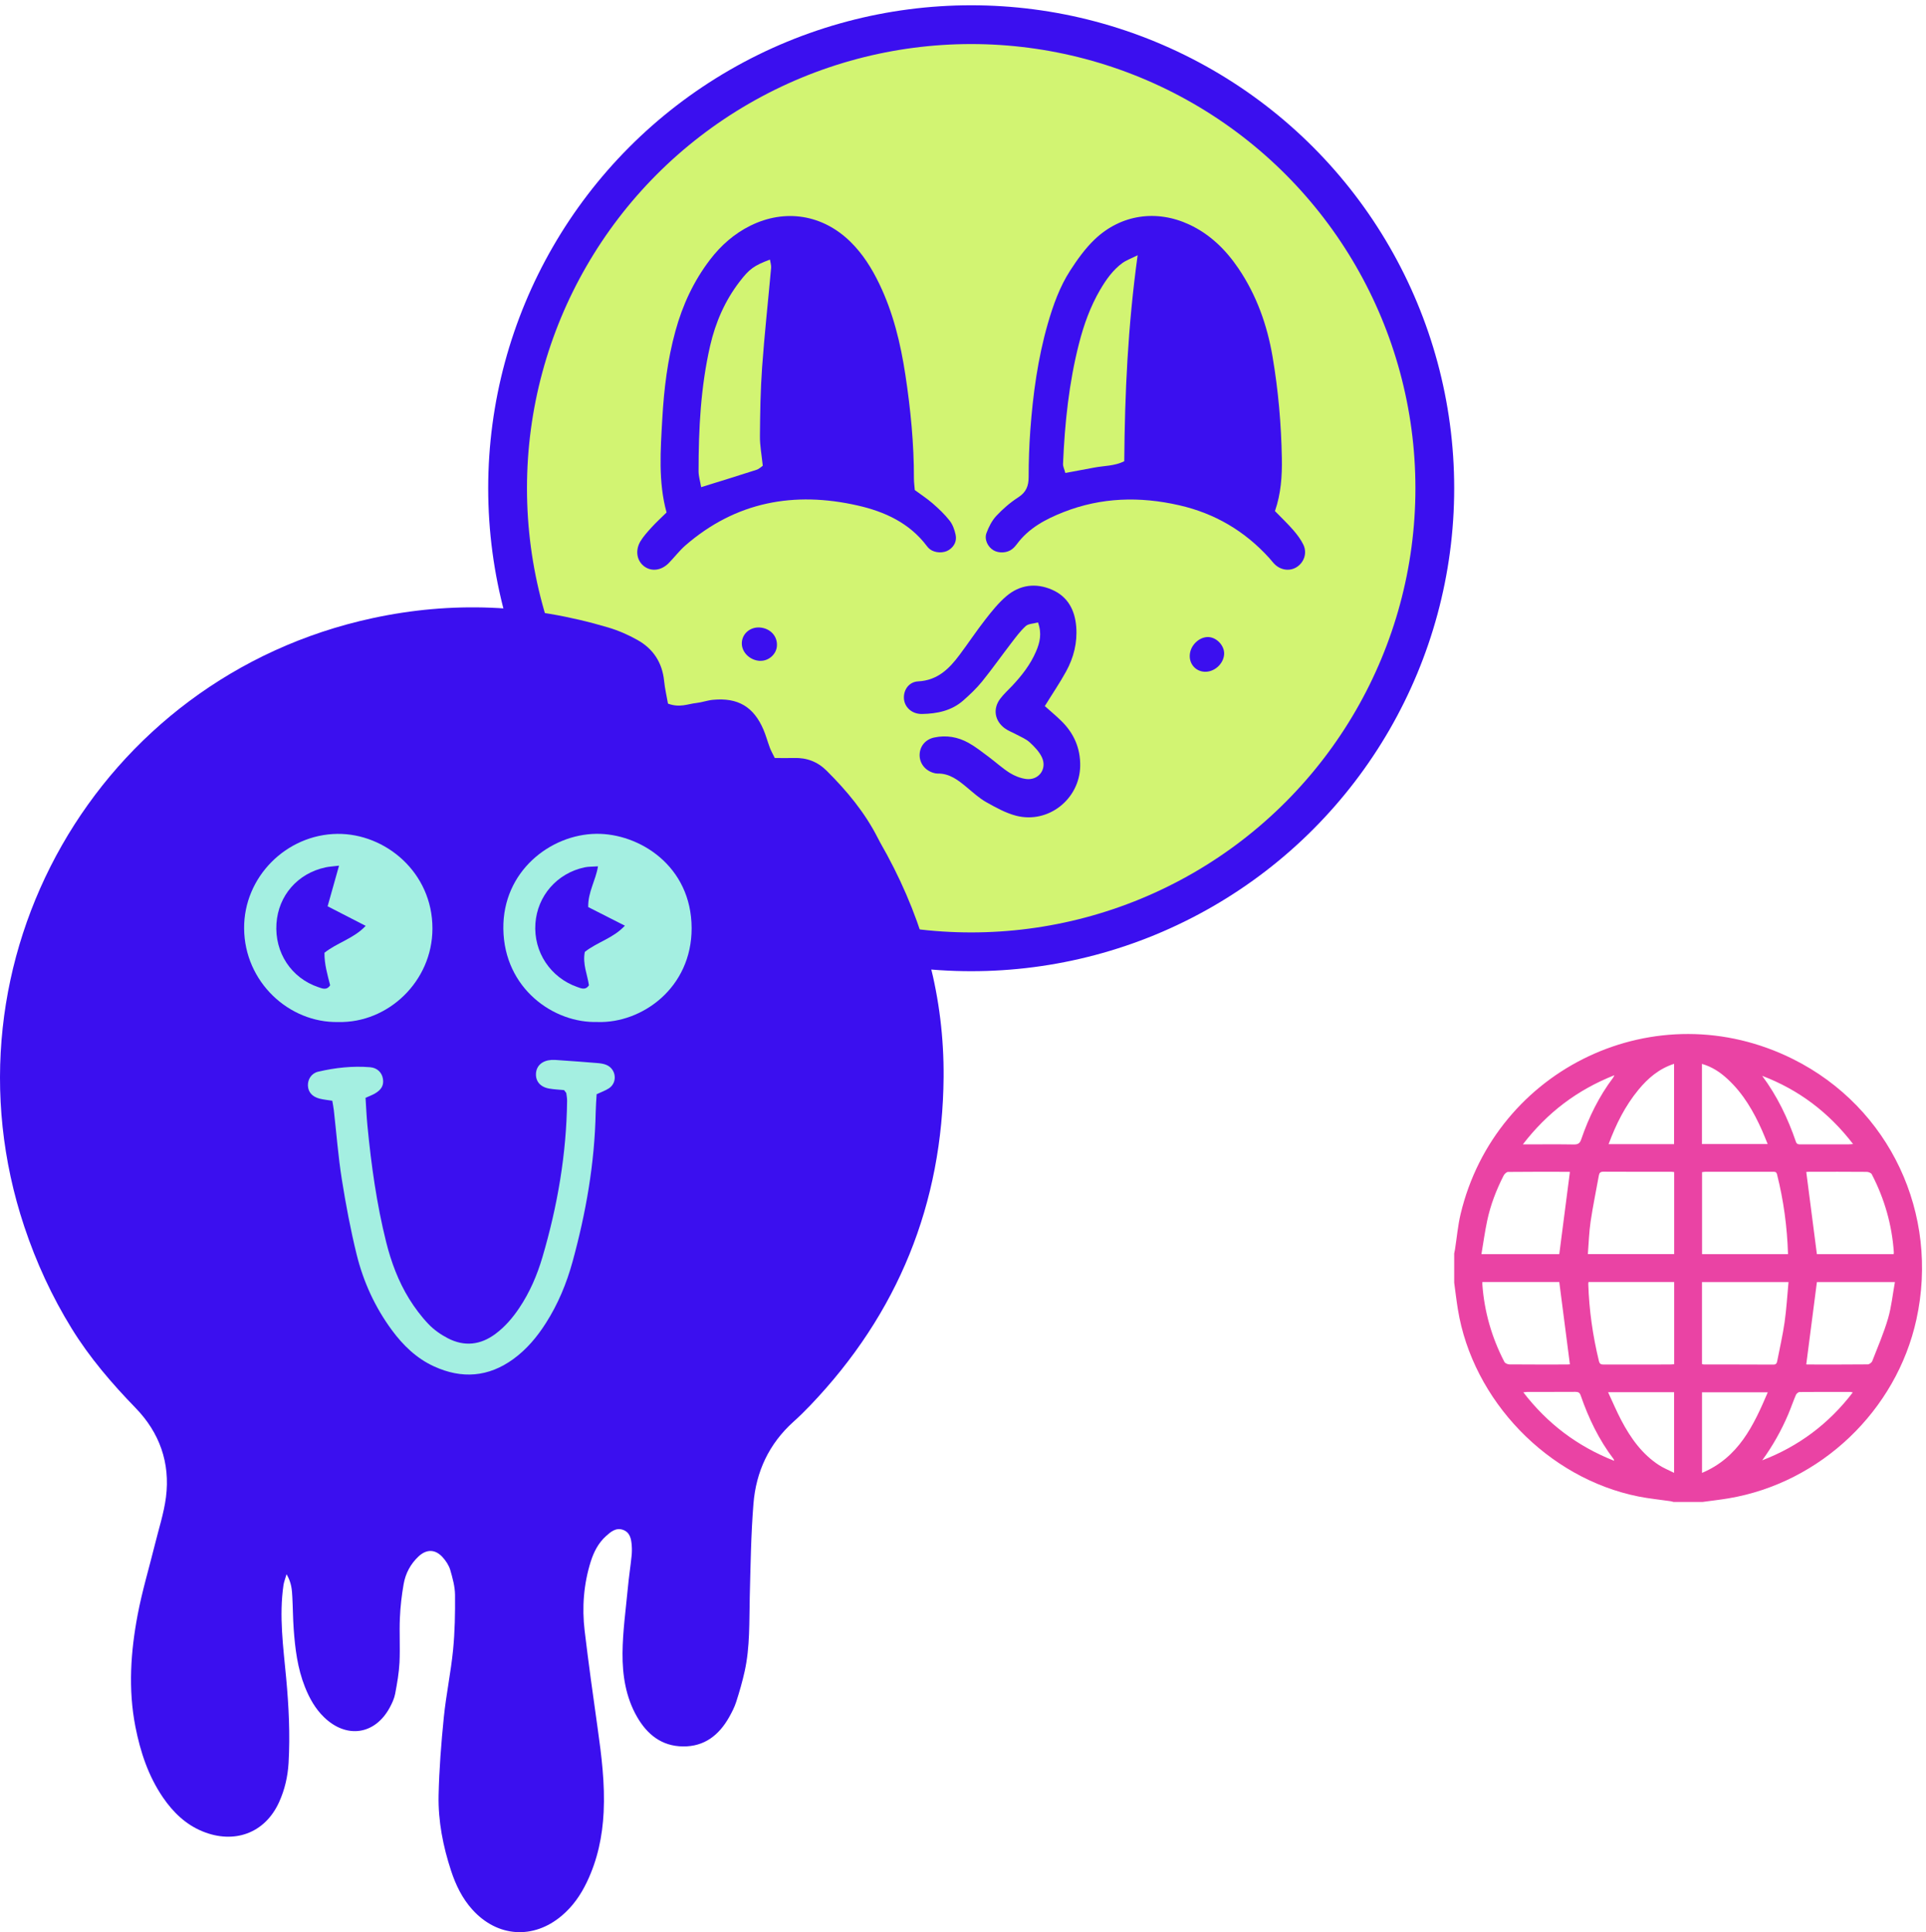 <svg width="298" height="299" viewBox="0 0 298 299" fill="none" xmlns="http://www.w3.org/2000/svg">
<g clip-path="url(#clip0_4604_494)">
<path d="M225 198.481C225 196.973 225 195.466 225 193.956C225.04 193.752 225.09 193.547 225.122 193.343C225.409 191.509 225.565 189.644 225.995 187.845C231.379 165.321 256.255 153.294 277.463 163.901C292.421 171.384 300.106 187.855 296.513 204.186C293.406 218.309 281.682 229.467 267.426 231.855C266.108 232.076 264.778 232.222 263.454 232.405H258.929C258.773 232.368 258.616 232.315 258.457 232.291C256.807 232.049 255.137 231.89 253.505 231.564C239.473 228.756 227.858 216.701 225.568 202.596C225.345 201.23 225.186 199.853 225 198.481ZM259.036 198.377H245.781C245.765 198.499 245.744 198.589 245.746 198.677C245.874 202.716 246.441 206.688 247.394 210.616C247.519 211.133 247.797 211.146 248.201 211.144C251.595 211.136 254.986 211.141 258.38 211.138C258.587 211.138 258.794 211.117 259.036 211.101V198.374V198.377ZM263.342 198.382V211.075C263.457 211.099 263.547 211.136 263.637 211.136C267.217 211.141 270.799 211.133 274.379 211.154C274.846 211.157 274.926 210.9 274.989 210.563C275.374 208.578 275.836 206.603 276.12 204.603C276.412 202.559 276.528 200.495 276.727 198.385H263.337L263.342 198.382ZM259.036 194.06V181.365C258.868 181.346 258.733 181.319 258.6 181.319C255.092 181.319 251.584 181.325 248.076 181.306C247.622 181.306 247.455 181.487 247.383 181.89C246.956 184.273 246.457 186.643 246.104 189.036C245.863 190.679 245.818 192.351 245.682 194.057H259.036V194.06ZM276.65 194.068C276.52 189.835 275.966 185.746 274.95 181.715C274.838 181.277 274.567 181.317 274.265 181.317C270.805 181.317 267.342 181.317 263.881 181.317C263.703 181.317 263.528 181.357 263.35 181.378V194.065H276.65V194.068ZM293.185 198.39H281.119C280.567 202.665 280.023 206.871 279.474 211.112C279.445 211.107 279.556 211.138 279.665 211.138C282.772 211.141 285.877 211.152 288.985 211.12C289.226 211.12 289.595 210.847 289.685 210.613C290.54 208.432 291.468 206.266 292.127 204.021C292.655 202.217 292.84 200.309 293.188 198.39H293.185ZM229.357 198.38C229.357 198.531 229.349 198.645 229.357 198.757C229.662 202.986 230.817 206.98 232.767 210.738C232.876 210.95 233.277 211.123 233.542 211.123C236.506 211.149 239.473 211.141 242.437 211.138C242.641 211.138 242.843 211.112 242.901 211.109C242.352 206.845 241.806 202.62 241.259 198.38H229.36H229.357ZM292.997 194.065C293.008 193.943 293.029 193.853 293.023 193.765C292.732 189.506 291.572 185.488 289.611 181.704C289.502 181.495 289.093 181.335 288.823 181.333C285.856 181.306 282.889 181.317 279.922 181.319C279.718 181.319 279.516 181.349 279.474 181.351C280.023 185.613 280.567 189.824 281.117 194.065H292.997ZM242.901 181.357C242.957 181.37 242.846 181.325 242.737 181.325C239.606 181.319 236.474 181.309 233.34 181.343C233.107 181.346 232.783 181.646 232.658 181.89C231.517 184.116 230.623 186.444 230.103 188.893C229.745 190.583 229.511 192.298 229.214 194.068H241.259C241.808 189.824 242.352 185.613 242.901 181.359V181.357ZM263.335 164.623V177.029H273.503C273.198 176.288 272.938 175.614 272.646 174.956C271.33 171.987 269.722 169.211 267.31 166.979C266.179 165.934 264.924 165.082 263.335 164.625V164.623ZM259.02 177.05V164.615C256.7 165.366 254.989 166.833 253.516 168.617C251.452 171.119 250.029 173.966 248.891 177.047H259.02V177.05ZM273.519 215.443H263.345V227.912C269.008 225.524 271.322 220.593 273.519 215.443ZM248.808 215.424C249.517 216.942 250.125 218.391 250.854 219.776C252.293 222.509 254.055 225.001 256.7 226.718C257.406 227.174 258.202 227.49 259.025 227.907V215.424H248.806H248.808ZM286.713 177.023C282.956 172.133 278.317 168.63 272.654 166.472C274.968 169.59 276.624 173.027 277.871 176.67C278.02 177.106 278.306 177.079 278.641 177.079C281.087 177.076 283.534 177.079 285.983 177.076C286.185 177.076 286.389 177.05 286.716 177.026L286.713 177.023ZM235.63 177.076H236.578C238.887 177.076 241.195 177.052 243.504 177.092C244.146 177.103 244.441 176.93 244.656 176.299C245.826 172.876 247.41 169.654 249.597 166.751C249.655 166.671 249.687 166.573 249.785 166.379C244.058 168.646 239.425 172.135 235.628 177.076H235.63ZM272.662 225.967C278.317 223.791 282.961 220.309 286.668 215.469C286.49 215.424 286.427 215.39 286.36 215.39C283.722 215.384 281.087 215.374 278.45 215.4C278.251 215.4 277.961 215.644 277.874 215.843C277.447 216.836 277.102 217.863 276.68 218.858C275.608 221.374 274.275 223.743 272.659 225.967H272.662ZM249.756 226.044C249.703 225.887 249.697 225.816 249.66 225.768C247.389 222.783 245.789 219.447 244.568 215.92C244.411 215.469 244.175 215.371 243.745 215.374C241.275 215.39 238.804 215.382 236.334 215.384C236.159 215.384 235.986 215.416 235.697 215.445C239.441 220.312 244.072 223.799 249.756 226.044Z" fill="#EA43A4"/>
</g>
<circle cx="150.268" cy="75.549" r="71.732" fill="#D2F472" stroke="#3B0FEF" stroke-width="6"/>
<g clip-path="url(#clip1_4604_494)">
<path d="M197.267 79.083C198.385 80.231 199.297 81.093 200.118 82.046C200.712 82.733 201.276 83.482 201.666 84.292C202.25 85.522 201.82 86.896 200.774 87.655C199.748 88.403 198.333 88.311 197.318 87.398C196.98 87.091 196.713 86.711 196.406 86.373C192.612 82.179 187.978 79.442 182.441 78.181C176.361 76.796 170.403 76.95 164.569 79.237C161.78 80.334 159.156 81.718 157.31 84.23C157.105 84.507 156.869 84.763 156.602 84.968C155.833 85.584 154.552 85.645 153.701 85.143C152.829 84.62 152.265 83.461 152.634 82.477C152.983 81.534 153.475 80.559 154.152 79.831C155.157 78.755 156.305 77.76 157.546 76.96C158.766 76.171 159.156 75.207 159.156 73.823C159.156 71.424 159.238 69.014 159.412 66.615C159.822 61.017 160.571 55.47 162.129 50.056C162.96 47.185 163.964 44.376 165.584 41.863C166.692 40.151 167.912 38.439 169.388 37.034C173.449 33.169 178.965 32.389 184.03 34.758C187.229 36.255 189.659 38.644 191.618 41.535C194.427 45.688 196.067 50.302 196.898 55.203C197.78 60.391 198.241 65.641 198.333 70.911C198.385 73.669 198.2 76.386 197.267 79.083ZM176.022 39.495C174.853 40.079 174.218 40.295 173.695 40.674C172.188 41.771 171.142 43.268 170.209 44.857C168.701 47.441 167.697 50.24 166.958 53.122C165.39 59.233 164.744 65.477 164.477 71.772C164.457 72.183 164.682 72.593 164.836 73.187C166.415 72.9 167.85 72.634 169.286 72.357C170.814 72.059 172.434 72.131 173.951 71.373C174.033 60.863 174.505 50.497 176.022 39.495Z" fill="#3B0FEF"/>
<path d="M141.541 75.832C142.485 76.529 143.449 77.155 144.3 77.893C145.243 78.713 146.166 79.585 146.935 80.569C147.406 81.164 147.693 81.984 147.857 82.743C148.063 83.707 147.663 84.547 146.822 85.101C146.012 85.634 144.658 85.583 143.9 84.999C143.715 84.865 143.551 84.691 143.418 84.507C140.721 80.918 136.876 79.165 132.703 78.221C122.87 75.986 113.847 77.637 106.065 84.383C105.122 85.204 104.363 86.219 103.481 87.121C102.364 88.259 100.887 88.475 99.769 87.706C98.539 86.865 98.221 85.204 99.103 83.737C99.575 82.969 100.2 82.282 100.815 81.605C101.502 80.846 102.261 80.159 103.133 79.298C101.83 74.561 102.199 69.65 102.476 64.769C102.733 60.196 103.286 55.654 104.506 51.224C105.604 47.215 107.326 43.493 109.859 40.181C111.55 37.967 113.601 36.162 116.103 34.922C121.486 32.256 127.3 33.199 131.596 37.423C133.493 39.289 134.887 41.514 136.035 43.893C138.199 48.374 139.347 53.142 140.085 58.012C140.895 63.333 141.418 68.675 141.408 74.069C141.408 74.633 141.49 75.197 141.541 75.812V75.832ZM108.495 75.381C111.622 74.407 114.35 73.576 117.057 72.695C117.446 72.572 117.774 72.233 118.02 72.069C117.846 70.388 117.559 68.911 117.579 67.445C117.61 63.897 117.661 60.35 117.918 56.812C118.287 51.675 118.851 46.559 119.312 41.432C119.343 41.032 119.199 40.622 119.128 40.171C116.708 41.074 115.949 41.596 114.432 43.586C112.166 46.538 110.71 49.881 109.879 53.49C108.413 59.888 108.085 66.389 108.085 72.92C108.085 73.689 108.331 74.448 108.485 75.371L108.495 75.381Z" fill="#3B0FEF"/>
<path d="M160.591 96.319C159.884 96.513 159.125 96.503 158.715 96.872C157.874 97.631 157.197 98.564 156.5 99.466C154.972 101.456 153.516 103.517 151.937 105.475C151.076 106.531 150.071 107.485 149.046 108.387C147.231 109.987 144.985 110.438 142.668 110.479C141.079 110.51 139.92 109.412 139.859 108.038C139.797 106.767 140.617 105.506 142.073 105.434C145.057 105.28 146.852 103.496 148.461 101.343C149.835 99.507 151.097 97.6 152.501 95.806C153.475 94.555 154.501 93.284 155.7 92.258C157.792 90.484 160.253 90.156 162.775 91.253C165.226 92.32 166.313 94.411 166.518 96.975C166.713 99.436 166.128 101.763 164.949 103.906C163.965 105.701 162.806 107.392 161.658 109.259C162.468 109.987 163.339 110.704 164.149 111.494C166.139 113.411 167.184 115.759 167.133 118.548C167.031 123.675 162.191 127.5 157.228 126.228C155.608 125.808 154.06 124.947 152.583 124.116C151.496 123.501 150.553 122.629 149.589 121.829C148.256 120.722 146.923 119.656 145.047 119.697C144.821 119.697 144.586 119.645 144.37 119.574C143.068 119.164 142.248 118.036 142.289 116.754C142.33 115.462 143.191 114.406 144.555 114.119C146.421 113.719 148.215 114.037 149.856 114.949C150.943 115.554 151.937 116.344 152.942 117.092C154.039 117.913 155.065 118.856 156.213 119.584C156.962 120.056 157.864 120.414 158.735 120.537C160.694 120.804 162.047 119.01 161.217 117.205C160.807 116.313 160.048 115.534 159.31 114.857C158.735 114.334 157.946 114.026 157.249 113.647C156.654 113.319 155.977 113.083 155.444 112.683C153.896 111.525 153.598 109.689 154.737 108.151C155.28 107.423 155.967 106.798 156.592 106.141C158.09 104.552 159.422 102.85 160.294 100.82C160.899 99.425 161.227 98.031 160.602 96.308L160.591 96.319Z" fill="#3B0FEF"/>
<path d="M189.401 101.281C189.278 102.768 187.863 104.018 186.377 103.947C184.911 103.875 183.896 102.614 184.111 101.127C184.306 99.743 185.587 98.574 186.889 98.574C188.243 98.574 189.514 99.948 189.401 101.281Z" fill="#3B0FEF"/>
<path d="M117.63 102.264C116.04 102.213 114.718 100.921 114.779 99.465C114.831 98.05 116.081 96.994 117.558 97.097C119.209 97.22 120.347 98.471 120.203 100.019C120.09 101.27 118.911 102.295 117.63 102.254V102.264Z" fill="#3B0FEF"/>
</g>
<path d="M103.354 108.876C105.182 109.556 106.445 108.918 107.726 108.783C108.593 108.691 109.435 108.372 110.311 108.288C114.177 107.918 116.611 109.363 118.128 112.907C118.515 113.814 118.768 114.772 119.113 115.696C119.298 116.191 119.568 116.661 119.879 117.291C120.89 117.291 121.867 117.317 122.836 117.291C124.815 117.224 126.5 117.862 127.898 119.257C131.023 122.364 133.819 125.724 135.823 129.679C136.27 130.561 136.775 131.409 137.247 132.275C143.05 143.008 146.091 154.497 145.998 166.65C145.846 186.244 138.957 203.252 125.363 217.471C124.529 218.344 123.67 219.192 122.768 219.999C118.987 223.4 116.974 227.725 116.578 232.689C116.19 237.493 116.131 242.322 116.005 247.135C115.912 250.973 116.056 254.819 115.222 258.599C114.868 260.203 114.413 261.782 113.908 263.344C113.647 264.167 113.234 264.965 112.804 265.729C111.238 268.492 108.997 270.273 105.679 270.239C102.377 270.206 100.137 268.392 98.562 265.654C96.818 262.613 96.296 259.22 96.321 255.819C96.347 252.434 96.827 249.058 97.147 245.682C97.298 244.044 97.551 242.423 97.72 240.785C97.778 240.248 97.787 239.685 97.745 239.147C97.669 238.14 97.492 237.107 96.38 236.72C95.294 236.342 94.485 237.039 93.752 237.703C92.582 238.761 91.883 240.13 91.411 241.608C90.308 245.111 90.03 248.714 90.459 252.333C91.057 257.339 91.748 262.328 92.455 267.317C93.07 271.667 93.618 276.009 93.399 280.41C93.213 284.173 92.447 287.792 90.813 291.211C89.861 293.21 88.615 295.007 86.905 296.443C82.517 300.147 76.949 299.769 73.083 295.486C71.508 293.739 70.514 291.673 69.79 289.472C68.552 285.701 67.786 281.813 67.861 277.848C67.946 273.8 68.266 269.752 68.67 265.721C69.024 262.235 69.757 258.792 70.102 255.306C70.38 252.476 70.43 249.621 70.405 246.773C70.388 245.488 70.026 244.178 69.664 242.927C69.453 242.221 68.999 241.533 68.501 240.978C67.356 239.702 66 239.677 64.754 240.844C63.515 242.011 62.74 243.473 62.454 245.119C62.151 246.841 61.949 248.588 61.873 250.334C61.772 252.636 61.923 254.945 61.814 257.238C61.73 258.868 61.443 260.497 61.14 262.101C60.997 262.84 60.66 263.562 60.298 264.234C58.015 268.442 53.619 269.08 50.149 265.729C48.784 264.411 47.883 262.798 47.184 261.043C46.03 258.145 45.659 255.113 45.44 252.048C45.322 250.41 45.322 248.764 45.23 247.118C45.171 246.043 45.129 244.951 44.337 243.59C44.11 244.371 43.933 244.8 43.865 245.245C43.158 250.074 43.832 254.878 44.278 259.665C44.682 264.041 44.901 268.408 44.649 272.801C44.522 274.901 44.059 276.925 43.192 278.84C40.968 283.753 36.175 285.348 31.375 283.4C28.738 282.333 26.784 280.427 25.209 278.126C22.944 274.808 21.714 271.079 20.948 267.174C19.819 261.37 20.215 255.584 21.301 249.856C21.992 246.202 23.07 242.624 23.963 239.013C24.561 236.569 25.361 234.15 25.681 231.664C26.355 226.356 24.687 221.678 20.964 217.848C17.275 214.052 13.83 210.021 11.085 205.561C8.044 200.631 5.601 195.34 3.757 189.797C-9.913 148.778 15.009 104.853 57.62 95.656C69.916 93.002 82.07 93.515 94.098 97.093C95.664 97.555 97.197 98.226 98.621 99.024C101.072 100.393 102.47 102.526 102.756 105.374C102.874 106.549 103.152 107.717 103.354 108.876Z" fill="#3B0FEF"/>
<g clip-path="url(#clip2_4604_494)">
<path d="M87.283 168.681C86.499 168.603 85.724 168.577 84.976 168.446C83.591 168.202 82.851 167.314 82.93 166.087C83.008 164.911 83.896 164.11 85.289 164.015C85.672 163.988 86.064 164.015 86.447 164.049C88.467 164.189 90.487 164.328 92.507 164.502C92.977 164.546 93.473 164.615 93.9 164.816C95.345 165.486 95.554 167.48 94.257 168.376C93.708 168.751 93.055 168.968 92.315 169.317C92.263 170.231 92.184 171.18 92.167 172.129C92.01 179.991 90.661 187.67 88.589 195.227C87.666 198.587 86.343 201.791 84.453 204.743C83.095 206.876 81.493 208.791 79.438 210.289C75.573 213.101 71.455 213.405 67.145 211.429C64.446 210.193 62.374 208.182 60.633 205.822C58.021 202.279 56.219 198.335 55.174 194.086C54.234 190.255 53.502 186.364 52.884 182.463C52.327 178.946 52.057 175.376 51.657 171.833C51.604 171.363 51.508 170.893 51.413 170.327C50.725 170.213 50.063 170.161 49.428 169.996C48.296 169.7 47.686 168.977 47.643 168.002C47.599 167.027 48.183 166.078 49.219 165.834C51.857 165.216 54.547 164.92 57.255 165.138C58.369 165.225 59.092 165.965 59.248 166.922C59.414 167.924 59.031 168.629 57.96 169.238C57.551 169.465 57.107 169.63 56.558 169.874C56.654 171.354 56.715 172.782 56.854 174.21C57.438 180.261 58.273 186.277 59.745 192.179C60.52 195.279 61.634 198.274 63.314 200.99C64.176 202.375 65.169 203.707 66.292 204.882C67.136 205.77 68.207 206.519 69.304 207.085C71.847 208.399 74.337 208.129 76.644 206.414C78.132 205.309 79.317 203.924 80.344 202.392C81.972 199.963 83.112 197.307 83.931 194.521C86.255 186.625 87.648 178.563 87.744 170.309C87.744 169.926 87.675 169.552 87.622 169.169C87.614 169.09 87.518 169.012 87.283 168.69V168.681Z" fill="#A4EFE1"/>
<path d="M92.498 158.137C85.69 158.38 77.993 152.965 77.88 143.719C77.767 134.838 85.141 129.118 92.246 129.023C98.871 128.936 106.994 133.95 107.012 143.632C107.02 152.869 99.333 158.337 92.498 158.145V158.137ZM91.009 140.358C90.966 138.016 92.167 136.258 92.524 134.055C91.715 134.116 91.07 134.081 90.452 134.212C86.169 135.126 83.156 138.634 82.843 142.866C82.512 147.367 85.237 151.293 89.303 152.721C89.895 152.93 90.591 153.278 91.123 152.46C90.887 150.797 90.113 149.169 90.487 147.297C92.333 145.808 94.866 145.199 96.686 143.24C94.683 142.221 92.899 141.316 91.009 140.358Z" fill="#A4EFE1"/>
<path d="M52.336 158.146C44.718 158.303 37.831 151.947 37.77 143.667C37.709 135.701 44.308 129.119 52.205 129.032C59.623 128.954 66.927 134.987 66.91 143.693C66.893 151.86 60.041 158.329 52.336 158.146ZM52.458 133.951C51.448 134.073 50.89 134.099 50.342 134.221C46.05 135.153 43.063 138.583 42.776 142.91C42.471 147.385 45.057 151.338 49.245 152.748C49.837 152.948 50.533 153.297 51.082 152.461C50.673 150.841 50.176 149.187 50.203 147.428C52.188 145.853 54.73 145.234 56.584 143.267C54.573 142.231 52.71 141.273 50.69 140.237C51.265 138.2 51.796 136.293 52.458 133.951Z" fill="#A4EFE1"/>
</g>
<defs>
<clipPath id="clip0_4604_494">
<rect width="72.389" height="72.405" fill="white" transform="translate(225 160)"/>
</clipPath>
<clipPath id="clip1_4604_494">
<rect width="103.353" height="93.059" fill="white" transform="translate(98.59 33.414)"/>
</clipPath>
<clipPath id="clip2_4604_494">
<rect width="69.241" height="83.659" fill="white" transform="translate(37.77 129.023)"/>
</clipPath>
</defs>
</svg>
